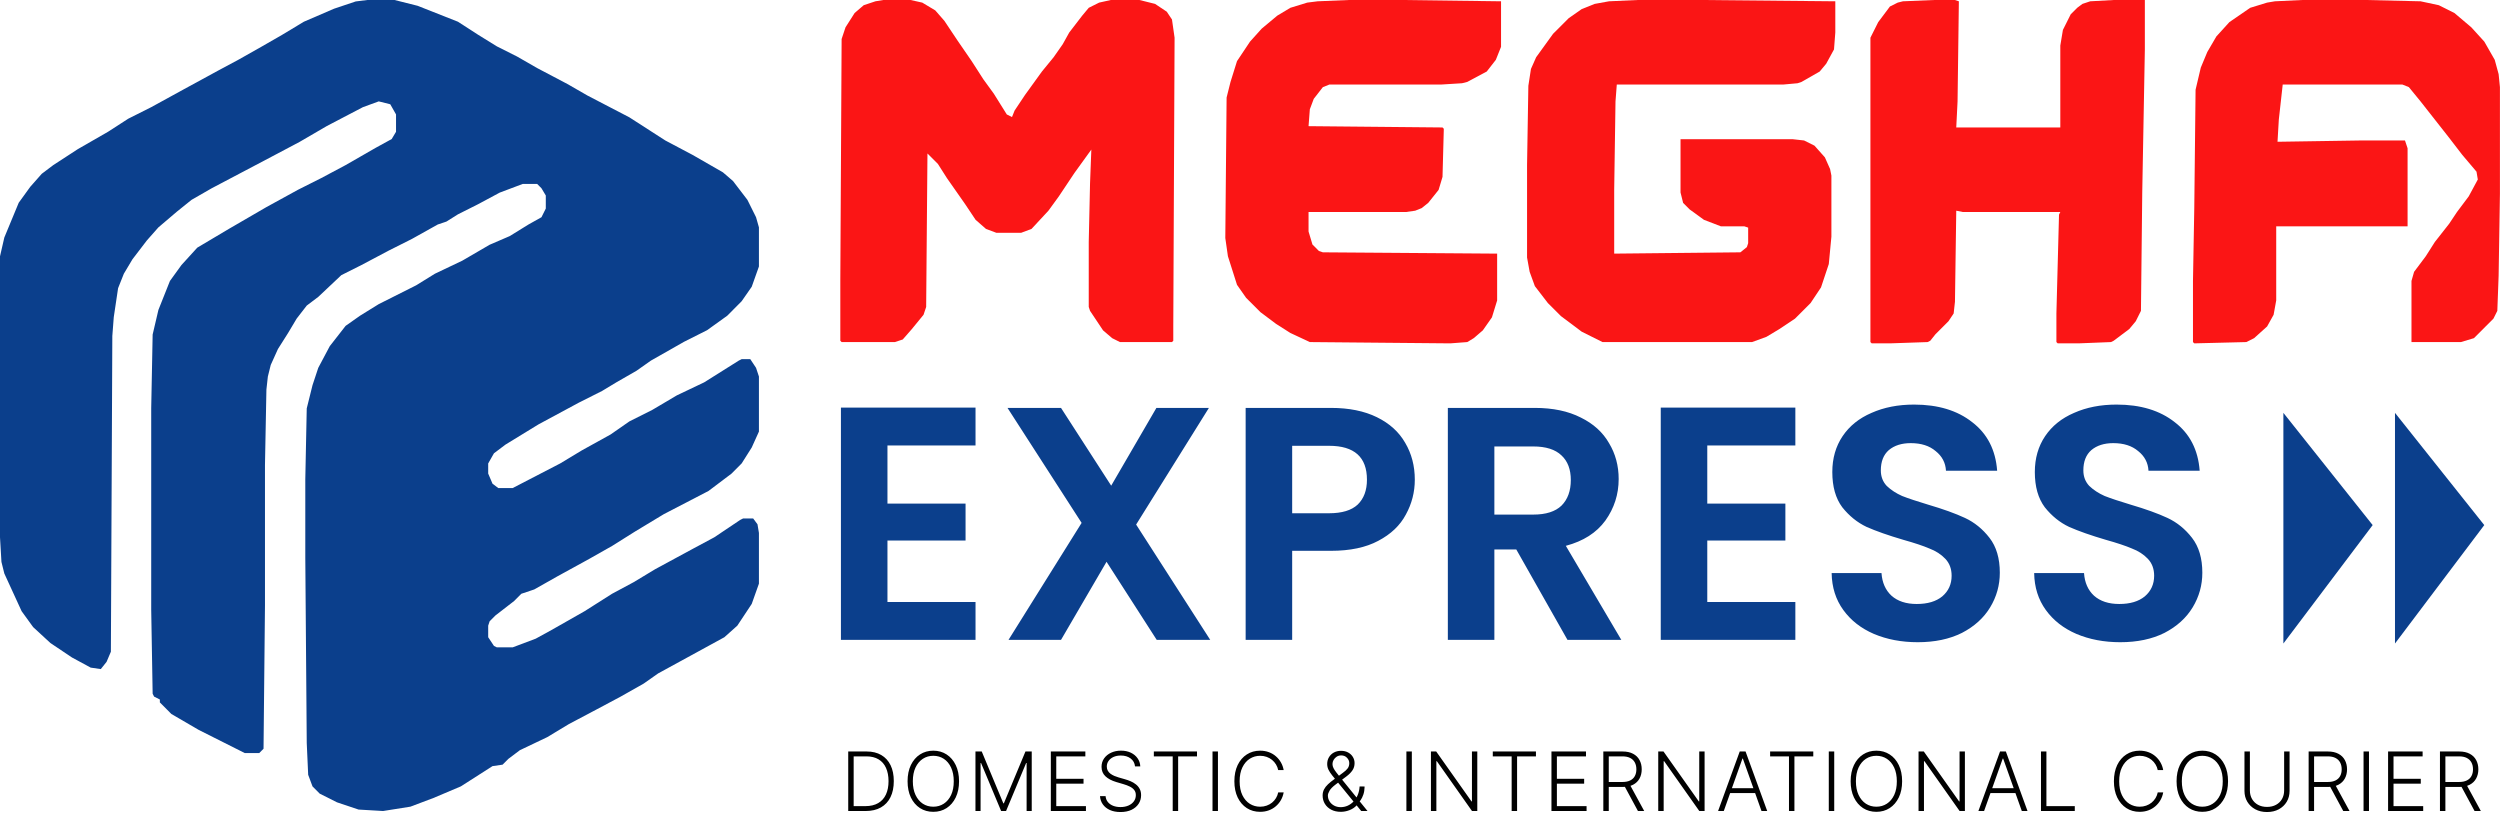<svg width="336" height="111" viewBox="0 0 336 111" fill="none" xmlns="http://www.w3.org/2000/svg">
<path d="M306.886 55.488L318.886 70.573L306.886 86.488V55.488Z" fill="#0B3F8C"/>
<path d="M321.886 55.488L333.886 70.573L321.886 86.488V55.488Z" fill="#0B3F8C"/>
<path d="M119.274 59.87V67.687H129.771V72.645H119.274V80.908H131.111V86H113.021V54.778H131.111V59.87H119.274ZM155.464 86L148.72 75.503L142.6 86H135.543L145.37 70.277L135.409 54.823H142.6L149.345 65.275L155.42 54.823H162.477L152.695 70.501L162.656 86H155.464ZM190.15 64.471C190.15 66.138 189.748 67.702 188.944 69.161C188.17 70.62 186.934 71.796 185.237 72.689C183.569 73.583 181.455 74.029 178.894 74.029H173.668V86H167.415V54.823H178.894C181.306 54.823 183.361 55.24 185.058 56.073C186.756 56.907 188.021 58.054 188.855 59.513C189.718 60.972 190.15 62.624 190.15 64.471ZM178.626 68.982C180.353 68.982 181.634 68.595 182.468 67.821C183.301 67.017 183.718 65.9 183.718 64.471C183.718 61.433 182.021 59.915 178.626 59.915H173.668V68.982H178.626ZM210.67 86L203.791 73.851H200.843V86H194.59V54.823H206.293C208.705 54.823 210.759 55.254 212.457 56.118C214.154 56.952 215.42 58.098 216.253 59.557C217.117 60.987 217.549 62.595 217.549 64.381C217.549 66.436 216.953 68.297 215.762 69.965C214.571 71.602 212.799 72.734 210.447 73.359L217.906 86H210.67ZM200.843 69.161H206.069C207.767 69.161 209.032 68.759 209.866 67.955C210.7 67.121 211.117 65.974 211.117 64.515C211.117 63.086 210.7 61.984 209.866 61.21C209.032 60.406 207.767 60.004 206.069 60.004H200.843V69.161ZM229.458 59.87V67.687H239.955V72.645H229.458V80.908H241.295V86H223.205V54.778H241.295V59.87H229.458ZM257.742 86.313C255.568 86.313 253.603 85.94 251.846 85.196C250.119 84.452 248.749 83.38 247.737 81.98C246.724 80.58 246.203 78.928 246.173 77.022H252.873C252.963 78.302 253.409 79.315 254.213 80.059C255.047 80.804 256.179 81.176 257.608 81.176C259.067 81.176 260.214 80.834 261.047 80.149C261.881 79.434 262.298 78.511 262.298 77.379C262.298 76.456 262.015 75.697 261.449 75.101C260.884 74.506 260.169 74.044 259.305 73.717C258.472 73.359 257.31 72.972 255.821 72.555C253.796 71.96 252.144 71.379 250.863 70.813C249.613 70.218 248.526 69.339 247.603 68.178C246.709 66.987 246.263 65.409 246.263 63.443C246.263 61.597 246.724 59.989 247.647 58.619C248.57 57.25 249.866 56.207 251.533 55.493C253.201 54.748 255.107 54.376 257.251 54.376C260.467 54.376 263.072 55.165 265.067 56.743C267.092 58.292 268.209 60.466 268.417 63.265H261.539C261.479 62.193 261.018 61.314 260.154 60.629C259.32 59.915 258.204 59.557 256.804 59.557C255.583 59.557 254.6 59.87 253.856 60.495C253.141 61.121 252.784 62.029 252.784 63.22C252.784 64.054 253.052 64.754 253.588 65.319C254.154 65.855 254.839 66.302 255.643 66.659C256.476 66.987 257.638 67.374 259.127 67.821C261.152 68.416 262.804 69.012 264.085 69.607C265.365 70.203 266.467 71.096 267.39 72.287C268.313 73.478 268.775 75.042 268.775 76.977C268.775 78.645 268.343 80.193 267.479 81.623C266.616 83.052 265.35 84.198 263.683 85.062C262.015 85.896 260.035 86.313 257.742 86.313ZM284.961 86.313C282.787 86.313 280.822 85.94 279.065 85.196C277.338 84.452 275.968 83.38 274.955 81.98C273.943 80.58 273.422 78.928 273.392 77.022H280.092C280.181 78.302 280.628 79.315 281.432 80.059C282.266 80.804 283.397 81.176 284.827 81.176C286.286 81.176 287.432 80.834 288.266 80.149C289.1 79.434 289.517 78.511 289.517 77.379C289.517 76.456 289.234 75.697 288.668 75.101C288.102 74.506 287.388 74.044 286.524 73.717C285.69 73.359 284.529 72.972 283.04 72.555C281.015 71.96 279.363 71.379 278.082 70.813C276.831 70.218 275.745 69.339 274.821 68.178C273.928 66.987 273.481 65.409 273.481 63.443C273.481 61.597 273.943 59.989 274.866 58.619C275.789 57.25 277.085 56.207 278.752 55.493C280.42 54.748 282.325 54.376 284.469 54.376C287.685 54.376 290.291 55.165 292.286 56.743C294.311 58.292 295.428 60.466 295.636 63.265H288.757C288.698 62.193 288.236 61.314 287.373 60.629C286.539 59.915 285.422 59.557 284.023 59.557C282.802 59.557 281.819 59.87 281.075 60.495C280.36 61.121 280.003 62.029 280.003 63.22C280.003 64.054 280.271 64.754 280.807 65.319C281.373 65.855 282.057 66.302 282.861 66.659C283.695 66.987 284.857 67.374 286.345 67.821C288.37 68.416 290.023 69.012 291.303 69.607C292.584 70.203 293.686 71.096 294.609 72.287C295.532 73.478 295.993 75.042 295.993 76.977C295.993 78.645 295.562 80.193 294.698 81.623C293.835 83.052 292.569 84.198 290.901 85.062C289.234 85.896 287.254 86.313 284.961 86.313Z" fill="#0B3F8C"/>
<path d="M49.355 0H53.032L56.129 0.779L61.548 2.92L64.258 4.671L66.774 6.229L69.484 7.591L72.194 9.148L76.258 11.289L78.968 12.846L84.581 15.766L89.419 18.88L93.097 20.827L97.161 23.163L98.516 24.33L100.452 26.861L101.613 29.196L102 30.559V35.814L101.032 38.539L99.677 40.486L97.742 42.432L95.032 44.379L91.936 45.936L87.484 48.466L85.548 49.829L82.839 51.386L80.903 52.554L77.806 54.111L72.387 57.03L67.936 59.755L66.387 60.923L65.613 62.286V63.648L66.194 65.011L66.968 65.595H68.903L75.29 62.286L78.194 60.534L82.064 58.393L84.581 56.641L87.677 55.084L90.968 53.138L94.645 51.386L99.29 48.466L99.677 48.271H100.839L101.613 49.439L102 50.607V58.004L101.032 60.145L99.677 62.286L98.323 63.648L95.226 65.984L89.226 69.098L85.355 71.434L82.258 73.38L79.161 75.132L74.903 77.468L71.806 79.22L70.064 79.804L69.097 80.777L66.581 82.723L65.806 83.502L65.613 84.086V85.643L66.387 86.811L66.774 87.005H68.903L72 85.838L74.129 84.67L78.581 82.139L82.258 79.804L85.161 78.246L88.064 76.495L93.097 73.77L96 72.213L99.484 69.877L99.871 69.682H101.226L101.806 70.461L102 71.629V78.441L101.032 81.166L99.097 84.086L97.355 85.643L88.452 90.509L86.516 91.871L83.419 93.623L80.129 95.375L76.452 97.321L73.548 99.073L69.871 100.825L68.323 101.993L67.548 102.771L66.194 102.966L61.935 105.691L58.258 107.248L55.161 108.416L51.484 109L48.194 108.805L45.29 107.832L42.968 106.664L42 105.691L41.419 104.134L41.226 99.852L41.032 74.938V64.427L41.226 54.889L42 51.775L42.774 49.439L44.323 46.52L46.452 43.795L48.387 42.432L50.903 40.875L55.935 38.345L58.452 36.788L62.129 35.036L65.806 32.895L68.516 31.727L71.032 30.17L72.774 29.196L73.355 28.029V26.277L72.774 25.304L72.194 24.72H70.258L67.161 25.887L64.258 27.445L61.548 28.807L60 29.78L58.839 30.17L55.355 32.116L52.258 33.673L48.581 35.62L45.871 36.982L42.774 39.902L41.226 41.07L39.871 42.821L38.71 44.768L37.355 46.909L36.387 49.05L36 50.607L35.806 52.359L35.613 62.48V81.361L35.419 100.63L34.839 101.214H32.903L26.71 98.1L23.032 95.959L21.484 94.402V94.013L20.71 93.623L20.516 93.234L20.323 81.945V54.889L20.516 44.962L21.29 41.654L22.839 37.761L24.387 35.62L26.516 33.284L30.774 30.754L35.806 27.834L40.065 25.498L43.161 23.941L46.452 22.189L50.516 19.854L52.645 18.686L53.226 17.712V15.377L52.452 14.014L50.903 13.625L48.774 14.404L43.935 16.934L40.258 19.075L36.581 21.021L28.452 25.304L25.742 26.861L23.806 28.418L21.29 30.559L19.742 32.311L17.806 34.841L16.645 36.788L15.871 38.734L15.29 42.627L15.097 45.157L14.903 87.589L14.323 88.952L13.548 89.925L12.194 89.73L9.677 88.368L6.774 86.421L4.452 84.28L2.903 82.139L0.581 77.079L0.194 75.521L0 72.213V34.452L0.581 31.921L2.516 27.25L4.065 25.109L5.613 23.357L7.161 22.189L10.452 20.048L14.516 17.712L17.226 15.961L20.323 14.404L24.581 12.068L29.226 9.537L32.129 7.98L35.226 6.229L37.935 4.671L40.839 2.92L44.903 1.168L47.806 0.195L49.355 0Z" fill="#0B3F8C"/>
<path d="M118.708 0H122.378L123.952 0.35L125.7 1.398L126.923 2.797L128.671 5.419L130.594 8.216L132.167 10.663L133.566 12.586L135.314 15.383L136.013 15.732L136.363 14.858L137.761 12.761L140.034 9.614L141.607 7.691L142.831 5.943L143.705 4.37L145.453 2.098L146.327 1.049L147.725 0.35L149.298 0H153.144L155.242 0.524L156.815 1.573L157.514 2.622L157.864 5.069L157.689 43.876V45.799L157.514 45.974H150.522L149.473 45.449L148.25 44.4L146.501 41.778L146.327 41.254V32.514L146.501 24.648L146.676 20.102L144.404 23.249L142.306 26.395L140.908 28.318L138.635 30.766L137.237 31.29H133.916L132.517 30.766L131.119 29.542L129.72 27.444L127.273 23.948L126.049 22.025L124.651 20.627L124.476 41.254L124.126 42.303L122.553 44.226L121.33 45.624L120.281 45.974H113.114L112.939 45.799V37.583L113.114 5.244L113.638 3.671L114.862 1.748L116.085 0.699L117.659 0.175L118.708 0Z" fill="#FB1515"/>
<path d="M220.094 0H228.66L246.665 0.175V4.37L246.49 6.643L245.441 8.565L244.567 9.614L242.12 11.013L241.595 11.188L239.672 11.362H217.297L217.123 13.635L216.948 25.521V34.087L233.904 33.912L234.778 33.213L234.953 32.688V30.591L234.428 30.416H231.282L229.009 29.542L227.086 28.144L226.212 27.27L225.863 25.871V18.704H240.896L242.469 18.879L243.868 19.578L245.266 21.151L245.965 22.725L246.14 23.599V31.814L245.791 35.485L244.742 38.632L243.343 40.73L241.246 42.827L239.148 44.226L237.4 45.274L235.477 45.974H215.375L212.578 44.575L209.781 42.477L208.033 40.73L206.285 38.457L205.585 36.534L205.236 34.611V22.2L205.411 11.537L205.76 9.265L206.459 7.691L208.732 4.545L210.83 2.447L212.578 1.224L214.326 0.524L216.249 0.175L220.094 0Z" fill="#FA1515"/>
<path d="M309.419 0H317.985L325.327 0.175L327.774 0.699L329.872 1.748L332.144 3.671L333.892 5.594L335.291 8.041L335.815 9.964L335.99 11.712V26.046L335.815 37.059L335.64 41.778L335.116 42.827L332.494 45.449L330.746 45.974H324.103V37.758L324.453 36.534L326.026 34.437L327.25 32.514L329.172 30.066L330.221 28.493L331.794 26.395L333.018 24.123L332.843 23.074L330.92 20.802L329.172 18.529L325.327 13.635L323.753 11.712L322.879 11.362H306.797L306.273 16.082L306.098 19.054L317.286 18.879H323.229L323.579 19.928V30.416H305.923V40.38L305.574 42.303L304.7 43.876L302.952 45.449L301.903 45.974L294.911 46.148L294.736 45.974V37.758L294.911 27.969L295.085 12.062L295.785 9.09L296.659 6.992L297.882 4.895L299.63 2.972L302.427 1.049L304.7 0.35L305.749 0.175L309.419 0Z" fill="#FB1515"/>
<path d="M181.288 0H188.455L201.74 0.175V6.293L201.041 8.041L199.817 9.614L197.195 11.013L196.496 11.188L193.699 11.362H178.666L177.792 11.712L176.568 13.285L176.043 14.684L175.869 16.956L193.874 17.131L194.048 17.306L193.874 23.773L193.349 25.521L191.951 27.27L191.077 27.969L190.203 28.318L188.979 28.493H175.869V31.115L176.393 32.863L177.267 33.737L177.792 33.912L201.215 34.087V40.38L200.516 42.652L199.292 44.4L198.069 45.449L197.195 45.974L194.922 46.148L176.043 45.974L173.421 44.75L171.499 43.526L169.401 41.953L167.478 40.03L166.254 38.282L165.031 34.437L164.681 31.989L164.856 13.11L165.38 11.013L166.254 8.216L168.002 5.594L169.576 3.846L171.673 2.098L173.421 1.049L175.694 0.35L177.092 0.175L181.288 0Z" fill="#FB1515"/>
<path d="M259.95 0H262.747L263.271 0.175L263.096 13.635L262.921 17.131H276.906V6.118L277.255 4.021L278.304 1.923L279.178 1.049L279.877 0.524L280.926 0.175L284.073 0H288.268V6.643L287.918 25.871L287.744 41.778L287.044 43.177L286.17 44.226L284.073 45.799L283.723 45.974L279.353 46.148H276.556L276.381 45.974V42.128L276.731 28.843L276.906 28.493H263.795L262.921 28.318L262.747 40.555L262.572 42.128L261.873 43.177L260.125 44.925L259.425 45.799L259.076 45.974L254.006 46.148H251.559L251.384 45.974V5.069L252.433 2.972L254.006 0.874L255.055 0.35L255.754 0.175L259.95 0Z" fill="#FB1515"/>
<path d="M116.345 109H114.001V101H116.486C117.249 101 117.901 101.159 118.443 101.477C118.987 101.794 119.404 102.25 119.693 102.844C119.982 103.437 120.126 104.15 120.126 104.98C120.126 105.819 119.978 106.539 119.681 107.141C119.387 107.74 118.957 108.199 118.392 108.52C117.83 108.84 117.147 109 116.345 109ZM114.732 108.344H116.302C116.99 108.344 117.565 108.208 118.029 107.937C118.492 107.667 118.84 107.28 119.072 106.777C119.304 106.275 119.419 105.676 119.419 104.98C119.417 104.29 119.302 103.697 119.076 103.199C118.852 102.702 118.518 102.32 118.076 102.055C117.636 101.789 117.091 101.656 116.443 101.656H114.732V108.344ZM128.896 105C128.896 105.833 128.747 106.559 128.45 107.176C128.153 107.79 127.745 108.267 127.224 108.605C126.705 108.941 126.109 109.109 125.435 109.109C124.76 109.109 124.162 108.941 123.642 108.605C123.123 108.267 122.716 107.79 122.419 107.176C122.125 106.559 121.978 105.833 121.978 105C121.978 104.167 122.125 103.443 122.419 102.828C122.716 102.211 123.125 101.734 123.646 101.398C124.166 101.06 124.763 100.891 125.435 100.891C126.109 100.891 126.705 101.06 127.224 101.398C127.745 101.734 128.153 102.211 128.45 102.828C128.747 103.443 128.896 104.167 128.896 105ZM128.185 105C128.185 104.284 128.065 103.671 127.825 103.16C127.586 102.647 127.259 102.255 126.845 101.984C126.431 101.714 125.961 101.578 125.435 101.578C124.911 101.578 124.442 101.714 124.028 101.984C123.614 102.255 123.286 102.646 123.044 103.156C122.804 103.667 122.685 104.281 122.685 105C122.685 105.716 122.804 106.329 123.044 106.84C123.284 107.35 123.61 107.742 124.024 108.016C124.439 108.286 124.909 108.422 125.435 108.422C125.961 108.422 126.431 108.286 126.845 108.016C127.261 107.745 127.59 107.354 127.829 106.844C128.069 106.331 128.187 105.716 128.185 105ZM131.102 101H131.946L134.848 107.969H134.919L137.821 101H138.665V109H137.977V102.543H137.915L135.215 109H134.551L131.852 102.543H131.79V109H131.102V101ZM141.232 109V101H145.872V101.656H141.962V104.668H145.626V105.324H141.962V108.344H145.95V109H141.232ZM152.547 103C152.502 102.555 152.306 102.201 151.957 101.937C151.608 101.674 151.169 101.543 150.64 101.543C150.268 101.543 149.94 101.607 149.656 101.734C149.375 101.862 149.153 102.039 148.992 102.266C148.833 102.49 148.754 102.745 148.754 103.031C148.754 103.242 148.799 103.427 148.89 103.586C148.982 103.745 149.104 103.882 149.258 103.996C149.414 104.108 149.586 104.204 149.773 104.285C149.963 104.366 150.155 104.434 150.347 104.488L151.191 104.73C151.446 104.801 151.702 104.891 151.957 105C152.212 105.109 152.445 105.247 152.656 105.414C152.87 105.578 153.04 105.78 153.168 106.02C153.298 106.257 153.363 106.542 153.363 106.875C153.363 107.302 153.252 107.686 153.031 108.027C152.81 108.368 152.492 108.639 152.078 108.84C151.664 109.038 151.168 109.137 150.59 109.137C150.045 109.137 149.573 109.047 149.172 108.867C148.771 108.685 148.455 108.434 148.226 108.113C147.997 107.793 147.868 107.422 147.84 107H148.59C148.616 107.315 148.72 107.582 148.902 107.801C149.084 108.02 149.321 108.186 149.613 108.301C149.905 108.413 150.23 108.469 150.59 108.469C150.988 108.469 151.342 108.402 151.652 108.27C151.965 108.134 152.209 107.947 152.386 107.707C152.566 107.465 152.656 107.184 152.656 106.863C152.656 106.592 152.586 106.366 152.445 106.184C152.304 105.999 152.108 105.844 151.855 105.719C151.605 105.594 151.315 105.483 150.984 105.387L150.027 105.105C149.399 104.918 148.913 104.659 148.566 104.328C148.22 103.997 148.047 103.576 148.047 103.062C148.047 102.633 148.161 102.255 148.39 101.93C148.622 101.602 148.935 101.346 149.328 101.164C149.724 100.979 150.168 100.887 150.66 100.887C151.157 100.887 151.597 100.978 151.98 101.16C152.363 101.342 152.666 101.594 152.89 101.914C153.117 102.232 153.238 102.594 153.254 103H152.547ZM155.076 101.656V101H160.877V101.656H158.342V109H157.612V101.656H155.076ZM163.692 101V109H162.962V101H163.692ZM172.525 103.5H171.79C171.736 103.227 171.637 102.974 171.494 102.742C171.353 102.508 171.176 102.303 170.962 102.129C170.749 101.954 170.507 101.819 170.236 101.723C169.965 101.626 169.672 101.578 169.357 101.578C168.852 101.578 168.391 101.71 167.974 101.973C167.56 102.236 167.228 102.622 166.978 103.133C166.731 103.641 166.607 104.263 166.607 105C166.607 105.742 166.731 106.367 166.978 106.875C167.228 107.383 167.56 107.768 167.974 108.031C168.391 108.292 168.852 108.422 169.357 108.422C169.672 108.422 169.965 108.374 170.236 108.277C170.507 108.181 170.749 108.047 170.962 107.875C171.176 107.701 171.353 107.496 171.494 107.262C171.637 107.027 171.736 106.773 171.79 106.5H172.525C172.46 106.867 172.337 107.21 172.158 107.527C171.981 107.842 171.754 108.118 171.478 108.355C171.205 108.592 170.889 108.777 170.533 108.91C170.176 109.043 169.784 109.109 169.357 109.109C168.685 109.109 168.089 108.941 167.568 108.605C167.047 108.267 166.638 107.79 166.341 107.176C166.047 106.561 165.9 105.836 165.9 105C165.9 104.164 166.047 103.439 166.341 102.824C166.638 102.21 167.047 101.734 167.568 101.398C168.089 101.06 168.685 100.891 169.357 100.891C169.784 100.891 170.176 100.957 170.533 101.09C170.889 101.22 171.205 101.405 171.478 101.645C171.754 101.882 171.981 102.158 172.158 102.473C172.337 102.788 172.46 103.13 172.525 103.5ZM180.21 109.109C179.718 109.109 179.289 109.014 178.921 108.824C178.554 108.632 178.269 108.37 178.066 108.039C177.863 107.708 177.761 107.335 177.761 106.918C177.761 106.616 177.822 106.344 177.945 106.102C178.07 105.857 178.25 105.625 178.484 105.406C178.718 105.185 179.002 104.956 179.335 104.719L180.496 103.855C180.772 103.658 180.981 103.464 181.125 103.273C181.27 103.081 181.343 102.845 181.343 102.566C181.343 102.298 181.242 102.059 181.039 101.848C180.838 101.634 180.578 101.527 180.257 101.527C180.033 101.527 179.833 101.583 179.656 101.695C179.481 101.807 179.342 101.953 179.238 102.133C179.136 102.31 179.085 102.496 179.085 102.691C179.085 102.874 179.132 103.057 179.226 103.242C179.32 103.424 179.446 103.617 179.605 103.82C179.764 104.021 179.941 104.242 180.136 104.484L183.793 109H182.949L179.761 105.09C179.493 104.762 179.255 104.469 179.046 104.211C178.838 103.951 178.674 103.701 178.554 103.461C178.434 103.219 178.375 102.96 178.375 102.684C178.375 102.342 178.454 102.039 178.613 101.773C178.772 101.505 178.99 101.294 179.269 101.141C179.55 100.987 179.872 100.91 180.234 100.91C180.604 100.91 180.924 100.986 181.195 101.137C181.468 101.288 181.679 101.488 181.828 101.738C181.979 101.988 182.054 102.264 182.054 102.566C182.054 102.928 181.96 103.249 181.773 103.527C181.588 103.806 181.319 104.079 180.964 104.348L179.511 105.434C179.113 105.733 178.839 106.01 178.691 106.266C178.543 106.521 178.468 106.738 178.468 106.918C178.468 107.199 178.541 107.458 178.687 107.695C178.833 107.932 179.035 108.122 179.293 108.266C179.553 108.409 179.851 108.482 180.187 108.484C180.52 108.482 180.834 108.415 181.128 108.285C181.423 108.152 181.686 107.964 181.918 107.719C182.152 107.474 182.339 107.181 182.48 106.84C182.623 106.499 182.707 106.118 182.73 105.699L183.406 105.707C183.395 106.137 183.337 106.501 183.23 106.801C183.126 107.098 183.006 107.342 182.871 107.535C182.735 107.728 182.617 107.883 182.515 108C182.487 108.039 182.458 108.078 182.429 108.117C182.401 108.156 182.371 108.195 182.339 108.234C182.079 108.521 181.755 108.738 181.367 108.887C180.981 109.035 180.596 109.109 180.21 109.109ZM189.751 101V109H189.02V101H189.751ZM198.548 101V109H197.837L193.111 102.301H193.048V109H192.318V101H193.025L197.767 107.707H197.829V101H198.548ZM200.631 101.656V101H206.431V101.656H203.896V109H203.166V101.656H200.631ZM208.516 109V101H213.157V101.656H209.246V104.668H212.91V105.324H209.246V108.344H213.235V109H208.516ZM215.487 109V101H218.069C218.637 101 219.111 101.103 219.491 101.309C219.874 101.512 220.162 101.794 220.354 102.156C220.55 102.516 220.647 102.928 220.647 103.395C220.647 103.861 220.55 104.272 220.354 104.629C220.162 104.986 219.875 105.264 219.495 105.465C219.115 105.665 218.643 105.766 218.081 105.766H215.882V105.098H218.061C218.478 105.098 218.824 105.029 219.1 104.891C219.379 104.753 219.586 104.556 219.722 104.301C219.86 104.046 219.929 103.743 219.929 103.395C219.929 103.046 219.86 102.741 219.722 102.48C219.584 102.217 219.375 102.014 219.097 101.871C218.821 101.728 218.472 101.656 218.05 101.656H216.218V109H215.487ZM219.015 105.391L220.983 109H220.14L218.19 105.391H219.015ZM229.097 101V109H228.386L223.66 102.301H223.597V109H222.867V101H223.574L228.316 107.707H228.378V101H229.097ZM231.676 109H230.91L233.82 101H234.602L237.512 109H236.746L234.238 101.949H234.184L231.676 109ZM232.227 105.934H236.195V106.59H232.227V105.934ZM237.904 101.656V101H243.705V101.656H241.17V109H240.439V101.656H237.904ZM246.52 101V109H245.789V101H246.52ZM255.645 105C255.645 105.833 255.497 106.559 255.2 107.176C254.903 107.79 254.494 108.267 253.973 108.605C253.455 108.941 252.859 109.109 252.184 109.109C251.51 109.109 250.912 108.941 250.391 108.605C249.873 108.267 249.466 107.79 249.169 107.176C248.874 106.559 248.727 105.833 248.727 105C248.727 104.167 248.874 103.443 249.169 102.828C249.466 102.211 249.874 101.734 250.395 101.398C250.916 101.06 251.512 100.891 252.184 100.891C252.859 100.891 253.455 101.06 253.973 101.398C254.494 101.734 254.903 102.211 255.2 102.828C255.497 103.443 255.645 104.167 255.645 105ZM254.934 105C254.934 104.284 254.814 103.671 254.575 103.16C254.335 102.647 254.008 102.255 253.594 101.984C253.18 101.714 252.71 101.578 252.184 101.578C251.661 101.578 251.192 101.714 250.778 101.984C250.364 102.255 250.036 102.646 249.794 103.156C249.554 103.667 249.434 104.281 249.434 105C249.434 105.716 249.554 106.329 249.794 106.84C250.033 107.35 250.36 107.742 250.774 108.016C251.188 108.286 251.658 108.422 252.184 108.422C252.71 108.422 253.18 108.286 253.594 108.016C254.011 107.745 254.339 107.354 254.579 106.844C254.818 106.331 254.937 105.716 254.934 105ZM264.082 101V109H263.371L258.645 102.301H258.582V109H257.852V101H258.559L263.301 107.707H263.364V101H264.082ZM266.661 109H265.895L268.805 101H269.587L272.497 109H271.731L269.223 101.949H269.169L266.661 109ZM267.212 105.934H271.18V106.59H267.212V105.934ZM274.308 109V101H275.038V108.344H278.851V109H274.308ZM290.735 103.5H290C289.946 103.227 289.847 102.974 289.704 102.742C289.563 102.508 289.386 102.303 289.172 102.129C288.959 101.954 288.717 101.819 288.446 101.723C288.175 101.626 287.882 101.578 287.567 101.578C287.062 101.578 286.601 101.71 286.184 101.973C285.77 102.236 285.438 102.622 285.188 103.133C284.941 103.641 284.817 104.263 284.817 105C284.817 105.742 284.941 106.367 285.188 106.875C285.438 107.383 285.77 107.768 286.184 108.031C286.601 108.292 287.062 108.422 287.567 108.422C287.882 108.422 288.175 108.374 288.446 108.277C288.717 108.181 288.959 108.047 289.172 107.875C289.386 107.701 289.563 107.496 289.704 107.262C289.847 107.027 289.946 106.773 290 106.5H290.735C290.67 106.867 290.547 107.21 290.368 107.527C290.191 107.842 289.964 108.118 289.688 108.355C289.415 108.592 289.099 108.777 288.743 108.91C288.386 109.043 287.994 109.109 287.567 109.109C286.895 109.109 286.299 108.941 285.778 108.605C285.257 108.267 284.848 107.79 284.551 107.176C284.257 106.561 284.11 105.836 284.11 105C284.11 104.164 284.257 103.439 284.551 102.824C284.848 102.21 285.257 101.734 285.778 101.398C286.299 101.06 286.895 100.891 287.567 100.891C287.994 100.891 288.386 100.957 288.743 101.09C289.099 101.22 289.415 101.405 289.688 101.645C289.964 101.882 290.191 102.158 290.368 102.473C290.547 102.788 290.67 103.13 290.735 103.5ZM299.449 105C299.449 105.833 299.301 106.559 299.004 107.176C298.707 107.79 298.298 108.267 297.777 108.605C297.259 108.941 296.663 109.109 295.988 109.109C295.314 109.109 294.716 108.941 294.195 108.605C293.677 108.267 293.27 107.79 292.973 107.176C292.678 106.559 292.531 105.833 292.531 105C292.531 104.167 292.678 103.443 292.973 102.828C293.27 102.211 293.678 101.734 294.199 101.398C294.72 101.06 295.316 100.891 295.988 100.891C296.663 100.891 297.259 101.06 297.777 101.398C298.298 101.734 298.707 102.211 299.004 102.828C299.301 103.443 299.449 104.167 299.449 105ZM298.738 105C298.738 104.284 298.619 103.671 298.379 103.16C298.139 102.647 297.813 102.255 297.398 101.984C296.984 101.714 296.514 101.578 295.988 101.578C295.465 101.578 294.996 101.714 294.582 101.984C294.168 102.255 293.84 102.646 293.598 103.156C293.358 103.667 293.238 104.281 293.238 105C293.238 105.716 293.358 106.329 293.598 106.84C293.837 107.35 294.164 107.742 294.578 108.016C294.992 108.286 295.462 108.422 295.988 108.422C296.514 108.422 296.984 108.286 297.398 108.016C297.815 107.745 298.143 107.354 298.383 106.844C298.622 106.331 298.741 105.716 298.738 105ZM306.988 101H307.718V106.297C307.718 106.841 307.591 107.328 307.336 107.758C307.08 108.185 306.725 108.522 306.269 108.77C305.816 109.014 305.289 109.137 304.687 109.137C304.088 109.137 303.561 109.013 303.105 108.766C302.649 108.518 302.294 108.181 302.039 107.754C301.783 107.327 301.656 106.841 301.656 106.297V101H302.386V106.246C302.386 106.671 302.481 107.049 302.672 107.383C302.862 107.714 303.129 107.974 303.472 108.164C303.819 108.354 304.224 108.449 304.687 108.449C305.151 108.449 305.556 108.354 305.902 108.164C306.248 107.974 306.515 107.714 306.703 107.383C306.893 107.049 306.988 106.671 306.988 106.246V101ZM310.281 109V101H312.863C313.431 101 313.905 101.103 314.285 101.309C314.668 101.512 314.956 101.794 315.149 102.156C315.344 102.516 315.442 102.928 315.442 103.395C315.442 103.861 315.344 104.272 315.149 104.629C314.956 104.986 314.669 105.264 314.289 105.465C313.909 105.665 313.438 105.766 312.875 105.766H310.676V105.098H312.856C313.272 105.098 313.619 105.029 313.895 104.891C314.173 104.753 314.38 104.556 314.516 104.301C314.654 104.046 314.723 103.743 314.723 103.395C314.723 103.046 314.654 102.741 314.516 102.48C314.378 102.217 314.169 102.014 313.891 101.871C313.615 101.728 313.266 101.656 312.844 101.656H311.012V109H310.281ZM313.809 105.391L315.778 109H314.934L312.985 105.391H313.809ZM318.391 101V109H317.661V101H318.391ZM320.958 109V101H325.599V101.656H321.689V104.668H325.353V105.324H321.689V108.344H325.677V109H320.958ZM327.93 109V101H330.512C331.079 101 331.553 101.103 331.933 101.309C332.316 101.512 332.604 101.794 332.797 102.156C332.992 102.516 333.09 102.928 333.09 103.395C333.09 103.861 332.992 104.272 332.797 104.629C332.604 104.986 332.318 105.264 331.937 105.465C331.557 105.665 331.086 105.766 330.523 105.766H328.324V105.098H330.504C330.92 105.098 331.267 105.029 331.543 104.891C331.821 104.753 332.029 104.556 332.164 104.301C332.302 104.046 332.371 103.743 332.371 103.395C332.371 103.046 332.302 102.741 332.164 102.48C332.026 102.217 331.818 102.014 331.539 101.871C331.263 101.728 330.914 101.656 330.492 101.656H328.66V109H327.93ZM331.457 105.391L333.426 109H332.582L330.633 105.391H331.457Z" fill="black"/>
</svg>
